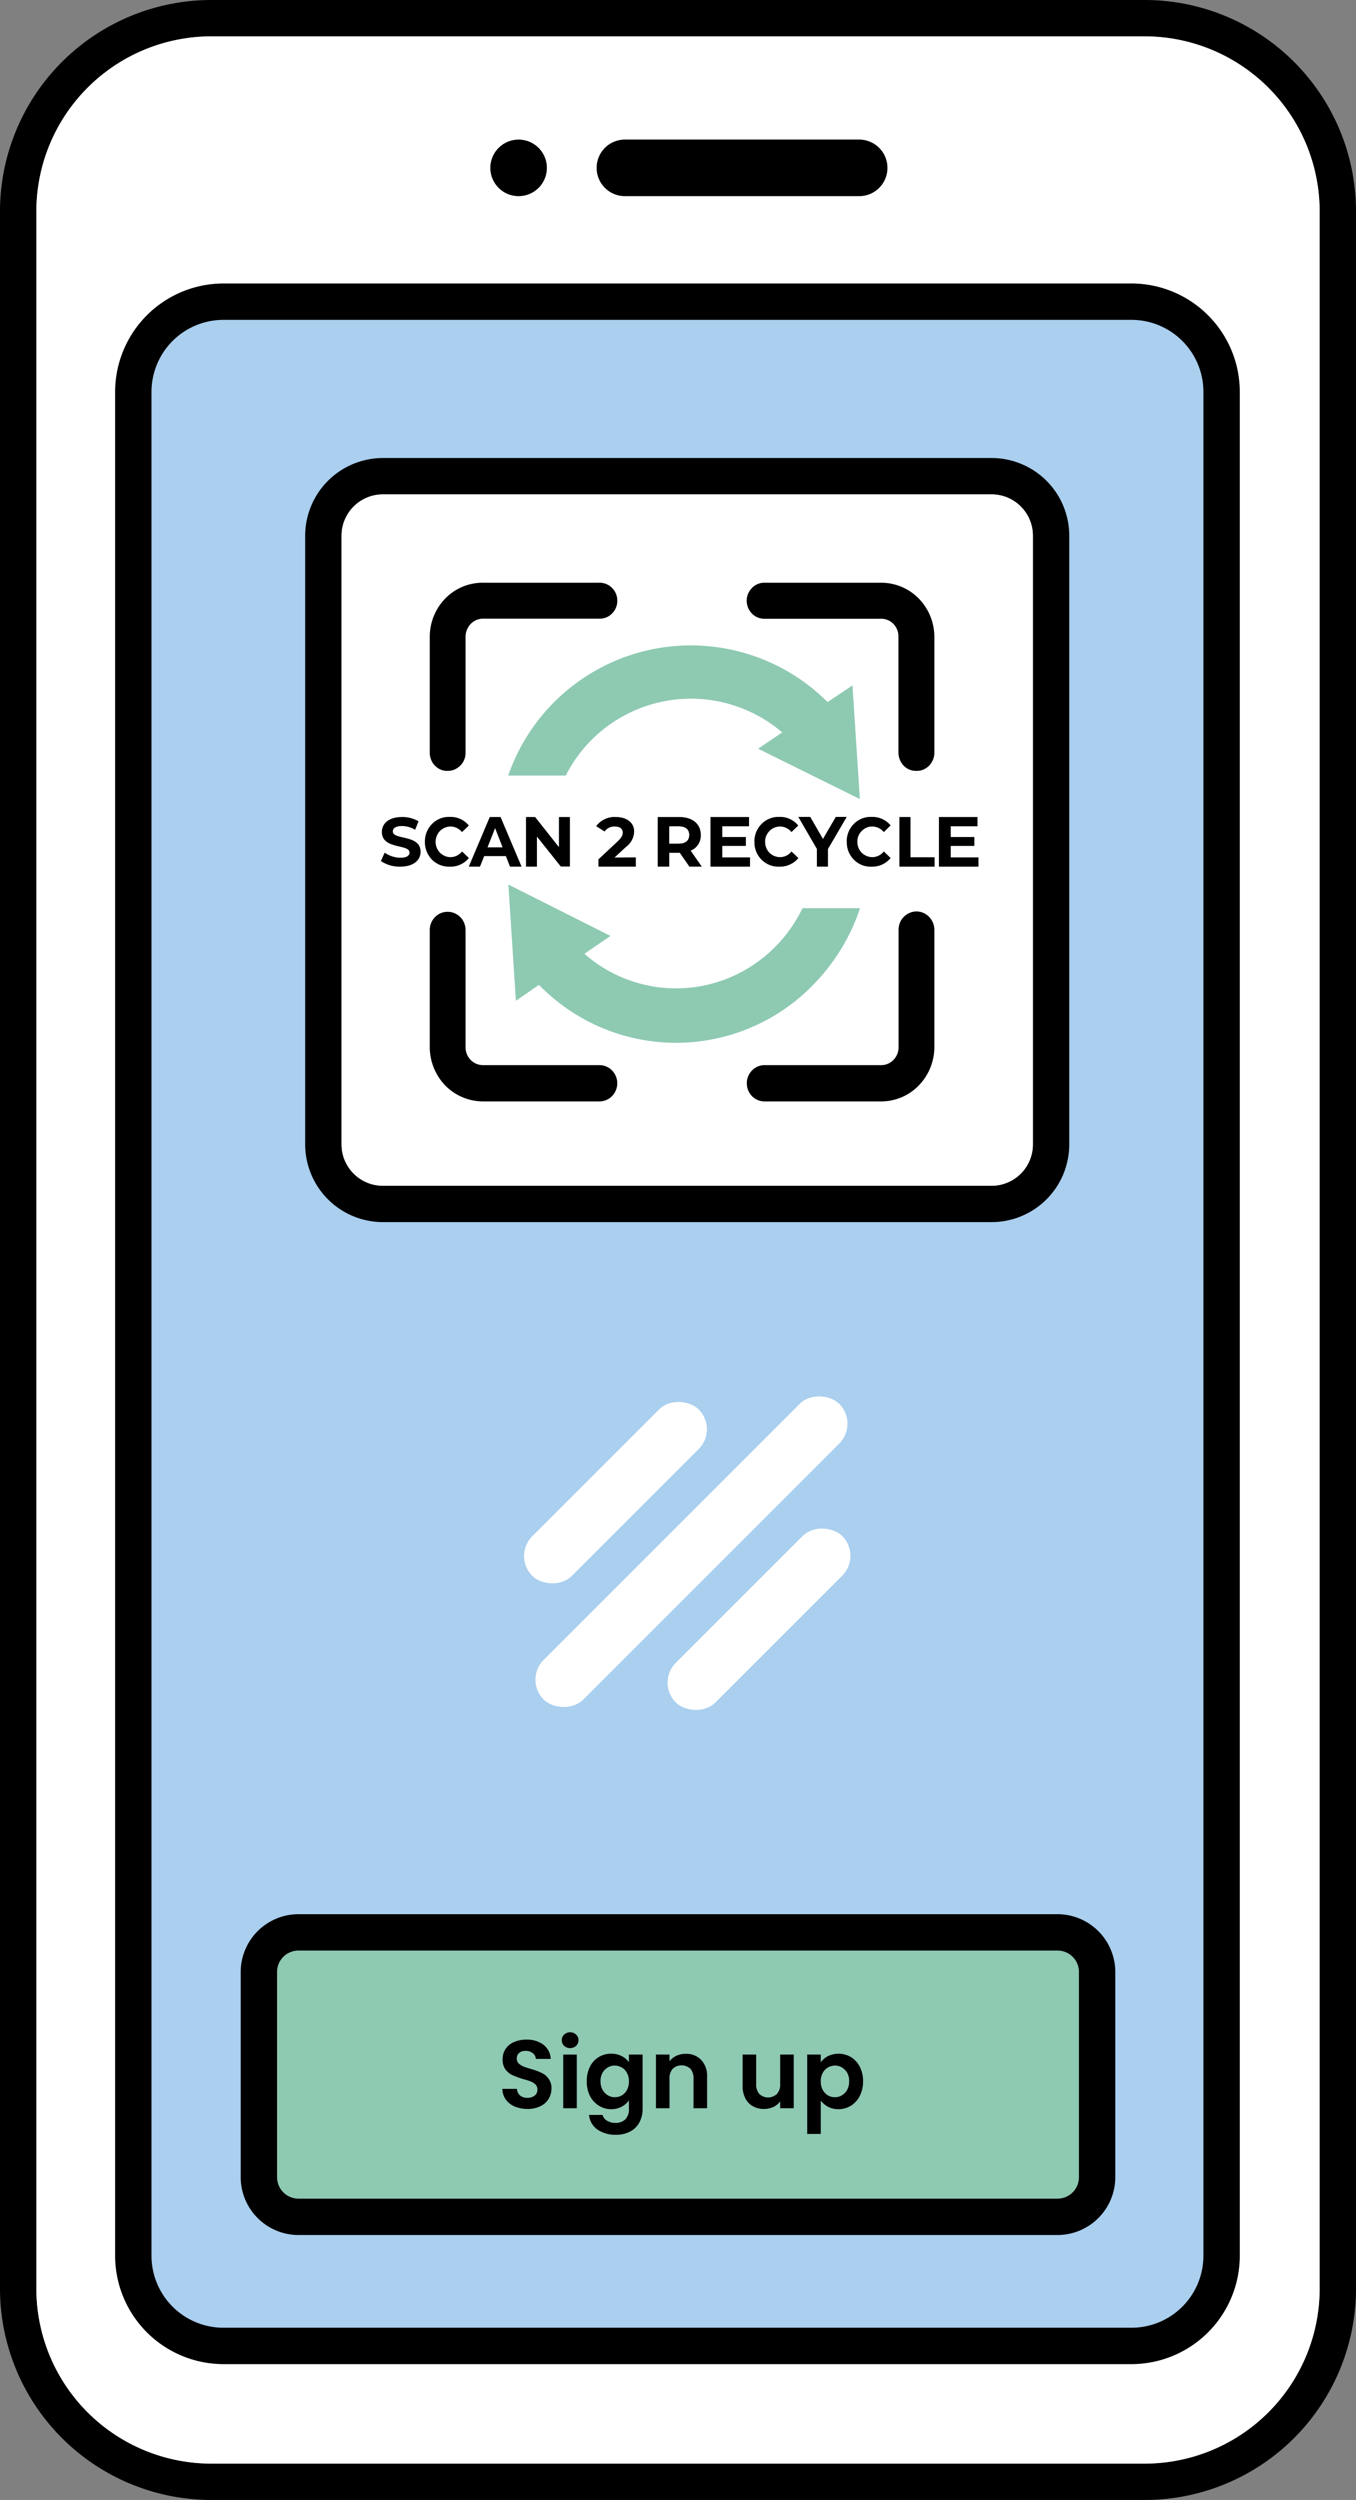 <svg xmlns="http://www.w3.org/2000/svg" viewBox="0 0 111.88 206.26"><rect x="0" y="0" width="111.88" height="206.26" fill="#808080" stroke="none"/><defs><style>.cls-1{fill:#aacfef;}.cls-2{fill:#8ecab1;}.cls-3{fill:#fff;}</style></defs><g id="Layer_2" data-name="Layer 2"><g id="Layer_1-2" data-name="Layer 1"><rect class="cls-1" x="5.973" y="16.177" width="96.319" height="178.876"/><path class="cls-2" d="M51.73,171.03a1.394,1.394,0,0,1,.16.7,1.419,1.419,0,0,1-.16.7,1.115,1.115,0,0,1-1.01.6,1.023,1.023,0,0,1-.57-.16,1.218,1.218,0,0,1-.44-.46,1.419,1.419,0,0,1-.16-.7,1.355,1.355,0,0,1,.16-.69,1.211,1.211,0,0,1,.43-.44,1.08,1.08,0,0,1,.58-.16,1.176,1.176,0,0,1,.58.16A1.041,1.041,0,0,1,51.73,171.03Z"/><path class="cls-2" d="M69.9,171.02a1.355,1.355,0,0,1,.16.69,1.459,1.459,0,0,1-.16.71,1.327,1.327,0,0,1-.43.45,1.104,1.104,0,0,1-.58.16,1.166,1.166,0,0,1-.58-.15,1.194,1.194,0,0,1-.43-.46,1.38,1.38,0,0,1-.16-.69,1.419,1.419,0,0,1,.16-.7,1.1,1.1,0,0,1,.43-.45,1.176,1.176,0,0,1,.58-.16,1.104,1.104,0,0,1,.58.16A1.211,1.211,0,0,1,69.9,171.02Z"/><path class="cls-2" d="M89.02,162.7v16.93a1.773,1.773,0,0,1-1.77,1.77H24.63a1.773,1.773,0,0,1-1.77-1.77V162.7a1.767,1.767,0,0,1,1.77-1.77H87.25A1.767,1.767,0,0,1,89.02,162.7Zm-17.81,9.01a2.517,2.517,0,0,0-.27-1.19,1.955,1.955,0,0,0-.73-.8,2.015,2.015,0,0,0-1.9-.08,1.747,1.747,0,0,0-.59.51v-.64H66.6v6.55h1.12v-2.75a1.889,1.889,0,0,0,.6.51,1.849,1.849,0,0,0,.86.2,1.928,1.928,0,0,0,1.03-.29,2.048,2.048,0,0,0,.73-.81A2.6,2.6,0,0,0,71.21,171.71Zm-5.72,2.23v-4.43H64.37v2.44a1.132,1.132,0,0,1-.27.81,1.051,1.051,0,0,1-1.45,0,1.176,1.176,0,0,1-.26-.81v-2.44H61.27v2.6a2.135,2.135,0,0,0,.23,1.02,1.522,1.522,0,0,0,.63.65,1.816,1.816,0,0,0,.92.22,1.866,1.866,0,0,0,.75-.16,1.509,1.509,0,0,0,.57-.46v.56Zm-7.15,0v-2.6a1.887,1.887,0,0,0-.49-1.39,1.673,1.673,0,0,0-1.28-.5,1.756,1.756,0,0,0-.76.16,1.585,1.585,0,0,0-.57.45v-.55H54.12v4.43h1.12V171.5a1.142,1.142,0,0,1,.27-.82,1.079,1.079,0,0,1,1.45,0,1.186,1.186,0,0,1,.26.82v2.44Zm-5.32.04v-4.47H51.89v.63a1.622,1.622,0,0,0-.59-.5,1.861,1.861,0,0,0-.87-.2,1.92,1.92,0,0,0-1.03.28,1.955,1.955,0,0,0-.73.8,2.67,2.67,0,0,0-.26,1.19,2.727,2.727,0,0,0,.26,1.21,2.072,2.072,0,0,0,.74.81,1.894,1.894,0,0,0,1.02.29,1.805,1.805,0,0,0,.87-.21,1.668,1.668,0,0,0,.59-.52v.69a1.172,1.172,0,0,1-.3.88,1.114,1.114,0,0,1-.79.29,1.313,1.313,0,0,1-.71-.18.813.813,0,0,1-.38-.48H48.6a1.649,1.649,0,0,0,.68,1.2,2.585,2.585,0,0,0,1.55.44,2.369,2.369,0,0,0,1.2-.29,1.804,1.804,0,0,0,.74-.76A2.344,2.344,0,0,0,53.02,173.98Zm-5.29-5.65a.619.619,0,0,0-.2-.47.727.727,0,0,0-.98,0,.619.619,0,0,0-.2.47.651.651,0,0,0,.2.47.757.757,0,0,0,.98,0A.651.651,0,0,0,47.73,168.33Zm-.14,5.61v-4.43H46.47v4.43Zm-3.38-4.07h1.23a1.567,1.567,0,0,0-.6-1.17,2.221,2.221,0,0,0-1.4-.42,2.398,2.398,0,0,0-1.03.2,1.536,1.536,0,0,0-.69.56,1.475,1.475,0,0,0-.25.86,1.363,1.363,0,0,0,.24.85,1.559,1.559,0,0,0,.59.47,7.521,7.521,0,0,0,.88.32,5.347,5.347,0,0,1,.63.2,1.143,1.143,0,0,1,.38.25.575.575,0,0,1,.15.41.599.599,0,0,1-.22.49.92.92,0,0,1-.62.19.886.886,0,0,1-.6-.2.786.786,0,0,1-.25-.54h-1.2a1.536,1.536,0,0,0,.28.88,1.78,1.78,0,0,0,.74.58,2.78,2.78,0,0,0,1.06.2,2.334,2.334,0,0,0,1.06-.23,1.561,1.561,0,0,0,.68-.61,1.622,1.622,0,0,0,.23-.83,1.294,1.294,0,0,0-.25-.84,1.43,1.43,0,0,0-.59-.48,5.208,5.208,0,0,0-.89-.32c-.26-.08-.47-.15-.62-.21a1.411,1.411,0,0,1-.36-.24.52.52,0,0,1-.15-.38.591.591,0,0,1,.19-.48.752.752,0,0,1,.53-.17.882.882,0,0,1,.6.19A.633.633,0,0,1,44.21,169.87Z"/><path d="M111.88,17.43v171.4a17.442,17.442,0,0,1-17.42,17.43H17.42A17.449,17.449,0,0,1,0,188.83V17.43A17.449,17.449,0,0,1,17.42,0H94.46A17.442,17.442,0,0,1,111.88,17.43Zm-3,171.4V17.43A14.446,14.446,0,0,0,94.46,3H17.42A14.446,14.446,0,0,0,3,17.43v171.4a14.44,14.44,0,0,0,14.42,14.43H94.46A14.44,14.44,0,0,0,108.88,188.83Z"/><path class="cls-3" d="M108.88,17.43v171.4a14.44,14.44,0,0,1-14.42,14.43H17.42A14.44,14.44,0,0,1,3,188.83V17.43A14.446,14.446,0,0,1,17.42,3H94.46A14.446,14.446,0,0,1,108.88,17.43Zm-6.59,168.69V32.33a8.947,8.947,0,0,0-8.93-8.94H18.44A8.95,8.95,0,0,0,9.5,32.33V186.12a8.947,8.947,0,0,0,8.94,8.93H93.36A8.945,8.945,0,0,0,102.29,186.12ZM73.21,13.85a2.33,2.33,0,0,0-2.32-2.33H51.56a2.33,2.33,0,0,0,0,4.66H70.89A2.324,2.324,0,0,0,73.21,13.85Zm-28.1,0a2.325,2.325,0,1,0-2.33,2.33A2.332,2.332,0,0,0,45.11,13.85Z"/><path d="M102.29,32.33V186.12a8.945,8.945,0,0,1-8.93,8.93H18.44a8.947,8.947,0,0,1-8.94-8.93V32.33a8.95,8.95,0,0,1,8.94-8.94H93.36A8.947,8.947,0,0,1,102.29,32.33Zm-3,153.79V32.33a5.939,5.939,0,0,0-5.93-5.94H18.44a5.941,5.941,0,0,0-5.94,5.94V186.12a5.939,5.939,0,0,0,5.94,5.93H93.36A5.936,5.936,0,0,0,99.29,186.12Z"/><path d="M92.02,162.7v16.93a4.776,4.776,0,0,1-4.77,4.77H24.63a4.776,4.776,0,0,1-4.77-4.77V162.7a4.776,4.776,0,0,1,4.77-4.77H87.25A4.776,4.776,0,0,1,92.02,162.7Zm-3,16.93V162.7a1.767,1.767,0,0,0-1.77-1.77H24.63a1.767,1.767,0,0,0-1.77,1.77v16.93a1.773,1.773,0,0,0,1.77,1.77H87.25A1.773,1.773,0,0,0,89.02,179.63Z"/><path d="M88.22,44.2V94.42a6.408,6.408,0,0,1-6.4,6.41H31.59a6.417,6.417,0,0,1-6.41-6.41V44.2a6.417,6.417,0,0,1,6.41-6.41H81.82A6.408,6.408,0,0,1,88.22,44.2Zm-3,50.22V44.2a3.406,3.406,0,0,0-3.4-3.41H31.59a3.414,3.414,0,0,0-3.41,3.41V94.42a3.414,3.414,0,0,0,3.41,3.41H81.82A3.406,3.406,0,0,0,85.22,94.42Z"/><path class="cls-3" d="M85.22,44.2V94.42a3.406,3.406,0,0,1-3.4,3.41H31.59a3.414,3.414,0,0,1-3.41-3.41V44.2a3.414,3.414,0,0,1,3.41-3.41H81.82A3.406,3.406,0,0,1,85.22,44.2ZM80.73,71.5v-.76H78.44v-.95h1.95v-.73H78.44v-.89h2.21v-.76H77.47V71.5Zm-3.62,0v-.77H75.12V67.41h-.91V71.5Zm-.02,14.94V76.72a1.616,1.616,0,0,0-.11-.58,1.662,1.662,0,0,0-.32-.49,1.423,1.423,0,0,0-.48-.33,1.39,1.39,0,0,0-1.13,0,1.423,1.423,0,0,0-.48.33,1.344,1.344,0,0,0-.32.49,1.616,1.616,0,0,0-.11.58v9.72a1.515,1.515,0,0,1-.44,1.03,1.412,1.412,0,0,1-1.02.41H63.05a1.427,1.427,0,0,0-1.02.46,1.471,1.471,0,0,0-.41,1.06,1.518,1.518,0,0,0,.44,1.05,1.444,1.444,0,0,0,1.03.42h9.63a4.309,4.309,0,0,0,3.05-1.28A4.554,4.554,0,0,0,77.09,86.44Zm0-24.32V52.51a4.529,4.529,0,0,0-1.3-3.14,4.329,4.329,0,0,0-3.08-1.29H63.02a1.398,1.398,0,0,0-1.01.47,1.498,1.498,0,0,0-.4,1.05,1.529,1.529,0,0,0,.45,1.04,1.434,1.434,0,0,0,1.03.41h9.62a1.392,1.392,0,0,1,1.01.43,1.486,1.486,0,0,1,.41,1.03v9.61a1.588,1.588,0,0,0,.44,1.06,1.41,1.41,0,0,0,1.04.42h.06a1.437,1.437,0,0,0,.5-.1,1.552,1.552,0,0,0,.48-.32,1.751,1.751,0,0,0,.32-.48A1.47,1.47,0,0,0,77.09,62.12Zm-4.17,6.53.56-.55a1.915,1.915,0,0,0-.7-.53,1.974,1.974,0,0,0-.86-.17h-.13a1.928,1.928,0,0,0-1.38.62,2.035,2.035,0,0,0-.55,1.43h.01v.14a1.993,1.993,0,0,0,.64,1.39,1.895,1.895,0,0,0,1.41.52,1.923,1.923,0,0,0,1.56-.71l-.56-.54a1.198,1.198,0,0,1-1.55.31,1.236,1.236,0,0,1-.45-.43,1.272,1.272,0,0,1-.18-.6,1.203,1.203,0,0,1,.11-.62,1.244,1.244,0,0,1,.4-.48,1.067,1.067,0,0,1,.56-.23,1.151,1.151,0,0,1,.61.08A1.282,1.282,0,0,1,72.92,68.65Zm-1.97,6.29H66.21a11.67,11.67,0,0,1-3.95,4.6,11.446,11.446,0,0,1-14.05-.85l2.15-1.47-8.41-4.23.62,9.57,1.9-1.31a15.772,15.772,0,0,0,22.66-.04A16.373,16.373,0,0,0,70.95,74.94Zm-.01-9.02-.61-9.36-2.05,1.37a15.957,15.957,0,0,0-26.34,6.05h4.74a11.473,11.473,0,0,1,3.88-4.38,11.59,11.59,0,0,1,13.99.83l-1.99,1.34Zm-2.63,4.13,1.55-2.65h-.9L67.9,69.22,66.85,67.4h-.98l1.53,2.64V71.5h.91Zm-2.44.74-.57-.54a1.177,1.177,0,0,1-.42.35,1.242,1.242,0,0,1-.53.12,1.282,1.282,0,0,1-.6-.16,1.209,1.209,0,0,1-.44-.43,1.272,1.272,0,0,1-.18-.6,1.221,1.221,0,0,1,.11-.62,1.401,1.401,0,0,1,.39-.48,1.348,1.348,0,0,1,.57-.23,1.151,1.151,0,0,1,.61.08,1.184,1.184,0,0,1,.49.37l.56-.54a1.921,1.921,0,0,0-1.55-.71h-.13a1.912,1.912,0,0,0-.75.17,1.868,1.868,0,0,0-.63.45,2.065,2.065,0,0,0-.42.66,2.277,2.277,0,0,0-.14.77h.01v.14a1.993,1.993,0,0,0,.64,1.39,1.935,1.935,0,0,0,1.41.52,1.816,1.816,0,0,0,.86-.17A1.796,1.796,0,0,0,65.87,70.79Zm-3.99.71v-.76H59.59v-.95h1.95v-.73H59.59v-.89H61.8v-.76H58.62V71.5Zm-3.98,0-.92-1.32a1.263,1.263,0,0,0,.62-.5,1.369,1.369,0,0,0,.22-.79c0-.91-.68-1.48-1.78-1.48H54.27V71.5h.95V70.36h.87l.79,1.14Zm-5.44,0v-.76l-1.76.01.94-.87a1.623,1.623,0,0,0,.68-1.28c0-.73-.61-1.19-1.51-1.19a1.857,1.857,0,0,0-.9.17,1.929,1.929,0,0,0-.72.58l.69.44a.997.997,0,0,1,.84-.41c.44,0,.66.19.66.51,0,.19-.07.39-.43.73L49.38,70.9v.6ZM50.53,50.58a1.463,1.463,0,0,0,.4-1.06,1.481,1.481,0,0,0-.45-1.03,1.434,1.434,0,0,0-1.03-.41H39.87a4.299,4.299,0,0,0-3.09,1.26,4.53,4.53,0,0,0-1.32,3.14v9.64a1.47,1.47,0,0,0,.12.58,1.394,1.394,0,0,0,.32.48,1.508,1.508,0,0,0,.47.32,1.355,1.355,0,0,0,.56.1h.01a1.437,1.437,0,0,0,1.03-.43,1.458,1.458,0,0,0,.44-1.05V52.48a1.572,1.572,0,0,1,.45-1.03,1.436,1.436,0,0,1,1.02-.41h9.65A1.383,1.383,0,0,0,50.53,50.58Zm-.01,39.83a1.51,1.51,0,0,0-.04-2.11,1.452,1.452,0,0,0-1.03-.42H39.84a1.433,1.433,0,0,1-1.01-.43,1.493,1.493,0,0,1-.42-1.04V76.72a1.47,1.47,0,0,0-.12-.58,1.394,1.394,0,0,0-.32-.48,1.466,1.466,0,0,0-1.04-.43,1.437,1.437,0,0,0-1.03.43,1.499,1.499,0,0,0-.44,1.06v9.69a4.585,4.585,0,0,0,1.29,3.16,4.38,4.38,0,0,0,3.09,1.3H49.5A1.445,1.445,0,0,0,50.52,90.41Zm-3.5-18.92V67.41h-.9V69.9l-1.97-2.49H43.4V71.5h.9V69.02l1.97,2.47Zm-3.99.01L41.3,67.41h-.89L38.68,71.5h.92l.35-.87h1.79l.34.87Zm-4.91-2.85.56-.54a1.942,1.942,0,0,0-.7-.54,1.974,1.974,0,0,0-.86-.17h-.13a1.928,1.928,0,0,0-1.38.62,2.035,2.035,0,0,0-.55,1.43v.14a2.079,2.079,0,0,0,.64,1.39,1.95,1.95,0,0,0,1.41.52,1.857,1.857,0,0,0,.87-.17,1.838,1.838,0,0,0,.7-.54l-.56-.54a1.21,1.21,0,0,1-.43.35,1.242,1.242,0,0,1-.53.12,1.218,1.218,0,0,1-1.03-.59,1.284,1.284,0,0,1-.19-.6,1.347,1.347,0,0,1,.12-.62,1.204,1.204,0,0,1,.39-.48,1.251,1.251,0,0,1,.57-.23,1.127,1.127,0,0,1,.6.08A1.282,1.282,0,0,1,38.12,68.65Zm-3.87-.19.28-.7a2.63,2.63,0,0,0-1.36-.35c-1.12,0-1.66.56-1.66,1.23,0,1.47,2.28.97,2.28,1.7,0,.24-.22.43-.75.43a2.313,2.313,0,0,1-1.3-.42l-.31.69a2.703,2.703,0,0,0,1.5.46h.1c1.12,0,1.67-.56,1.67-1.22,0-1.46-2.29-.95-2.29-1.68,0-.25.21-.45.75-.45A2.116,2.116,0,0,1,34.25,68.46Z"/><polygon points="80.73 70.74 80.73 71.5 77.47 71.5 77.47 67.41 80.65 67.41 80.65 68.17 78.44 68.17 78.44 69.06 80.39 69.06 80.39 69.79 78.44 69.79 78.44 70.74 80.73 70.74"/><polygon points="77.11 70.73 77.11 71.5 74.21 71.5 74.21 67.41 75.12 67.41 75.12 70.73 77.11 70.73"/><path d="M77.09,76.72v9.72a4.554,4.554,0,0,1-1.32,3.15,4.309,4.309,0,0,1-3.05,1.28H63.09a1.444,1.444,0,0,1-1.03-.42,1.518,1.518,0,0,1-.44-1.05,1.471,1.471,0,0,1,.41-1.06,1.427,1.427,0,0,1,1.02-.46h9.63a1.412,1.412,0,0,0,1.02-.41,1.515,1.515,0,0,0,.44-1.03V76.72a1.616,1.616,0,0,1,.11-.58,1.344,1.344,0,0,1,.32-.49,1.423,1.423,0,0,1,.48-.33,1.39,1.39,0,0,1,1.13,0,1.423,1.423,0,0,1,.48.33,1.662,1.662,0,0,1,.32.49A1.616,1.616,0,0,1,77.09,76.72Z"/><path d="M77.09,52.51v9.61a1.47,1.47,0,0,1-.12.58,1.751,1.751,0,0,1-.32.48,1.552,1.552,0,0,1-.48.32,1.437,1.437,0,0,1-.5.1h-.06a1.41,1.41,0,0,1-1.04-.42,1.588,1.588,0,0,1-.44-1.06V52.51a1.486,1.486,0,0,0-.41-1.03,1.392,1.392,0,0,0-1.01-.43H63.09a1.434,1.434,0,0,1-1.03-.41,1.529,1.529,0,0,1-.45-1.04,1.498,1.498,0,0,1,.4-1.05,1.398,1.398,0,0,1,1.01-.47h9.69a4.329,4.329,0,0,1,3.08,1.29A4.529,4.529,0,0,1,77.09,52.51Z"/><path d="M73.48,68.1l-.56.55a1.282,1.282,0,0,0-.5-.37,1.151,1.151,0,0,0-.61-.08,1.067,1.067,0,0,0-.56.23,1.244,1.244,0,0,0-.4.48,1.203,1.203,0,0,0-.11.62,1.272,1.272,0,0,0,.18.6,1.236,1.236,0,0,0,.45.43,1.2,1.2,0,0,0,1.55-.31l.56.54a1.923,1.923,0,0,1-1.56.71,1.895,1.895,0,0,1-1.41-.52,1.993,1.993,0,0,1-.64-1.39v-.14h-.01a2.035,2.035,0,0,1,.55-1.43,1.928,1.928,0,0,1,1.38-.62h.13a1.974,1.974,0,0,1,.86.17A1.915,1.915,0,0,1,73.48,68.1Z"/><path d="M70.89,11.52a2.33,2.33,0,0,1,0,4.66H51.56a2.33,2.33,0,0,1,0-4.66Z"/><path d="M70.94,170.52a2.517,2.517,0,0,1,.27,1.19,2.6,2.6,0,0,1-.27,1.21,2.048,2.048,0,0,1-.73.81,1.928,1.928,0,0,1-1.03.29,1.849,1.849,0,0,1-.86-.2,1.889,1.889,0,0,1-.6-.51v2.75H66.6v-6.55h1.12v.64a1.747,1.747,0,0,1,.59-.51,2.015,2.015,0,0,1,1.9.08A1.955,1.955,0,0,1,70.94,170.52Zm-.88,1.19a1.355,1.355,0,0,0-.16-.69,1.211,1.211,0,0,0-.43-.44,1.104,1.104,0,0,0-.58-.16,1.176,1.176,0,0,0-.58.16,1.1,1.1,0,0,0-.43.45,1.419,1.419,0,0,0-.16.7,1.38,1.38,0,0,0,.16.69,1.194,1.194,0,0,0,.43.46,1.166,1.166,0,0,0,.58.15,1.104,1.104,0,0,0,.58-.16,1.327,1.327,0,0,0,.43-.45A1.459,1.459,0,0,0,70.06,171.71Z"/><path class="cls-2" d="M66.21,74.94h4.74a16.373,16.373,0,0,1-3.82,6.27,15.772,15.772,0,0,1-22.66.04l-1.9,1.31-.62-9.57,8.41,4.23-2.15,1.47a11.446,11.446,0,0,0,14.05.85A11.67,11.67,0,0,0,66.21,74.94Z"/><path class="cls-2" d="M70.33,56.56l.61,9.36-8.38-4.15,1.99-1.34a11.59,11.59,0,0,0-13.99-.83,11.473,11.473,0,0,0-3.88,4.38H41.94a15.934,15.934,0,0,1,26.34-6.05Z"/><polygon points="69.86 67.4 68.31 70.05 68.31 71.5 67.4 71.5 67.4 70.04 65.87 67.4 66.85 67.4 67.9 69.22 68.96 67.4 69.86 67.4"/><path d="M65.3,70.25l.57.54a1.796,1.796,0,0,1-.71.54,1.816,1.816,0,0,1-.86.17,1.935,1.935,0,0,1-1.41-.52,1.993,1.993,0,0,1-.64-1.39v-.14h-.01a2.277,2.277,0,0,1,.14-.77,2.065,2.065,0,0,1,.42-.66,1.868,1.868,0,0,1,.63-.45,1.912,1.912,0,0,1,.75-.17h.13a1.921,1.921,0,0,1,1.55.71l-.56.54a1.184,1.184,0,0,0-.49-.37,1.151,1.151,0,0,0-.61-.08,1.348,1.348,0,0,0-.57.23,1.401,1.401,0,0,0-.39.48,1.221,1.221,0,0,0-.11.62,1.272,1.272,0,0,0,.18.6,1.209,1.209,0,0,0,.44.43,1.282,1.282,0,0,0,.6.16,1.242,1.242,0,0,0,.53-.12A1.177,1.177,0,0,0,65.3,70.25Z"/><path d="M65.49,169.51v4.43H64.37v-.56a1.509,1.509,0,0,1-.57.46,1.866,1.866,0,0,1-.75.16,1.816,1.816,0,0,1-.92-.22,1.522,1.522,0,0,1-.63-.65,2.135,2.135,0,0,1-.23-1.02v-2.6h1.12v2.44a1.176,1.176,0,0,0,.26.81,1.051,1.051,0,0,0,1.45,0,1.132,1.132,0,0,0,.27-.81v-2.44Z"/><polygon points="61.88 70.74 61.88 71.5 58.62 71.5 58.62 67.41 61.8 67.41 61.8 68.17 59.59 68.17 59.59 69.06 61.54 69.06 61.54 69.79 59.59 69.79 59.59 70.74 61.88 70.74"/><path d="M58.34,171.34v2.6H57.22V171.5a1.186,1.186,0,0,0-.26-.82,1.079,1.079,0,0,0-1.45,0,1.142,1.142,0,0,0-.27.82v2.44H54.12v-4.43h1.12v.55a1.585,1.585,0,0,1,.57-.45,1.756,1.756,0,0,1,.76-.16,1.673,1.673,0,0,1,1.28.5A1.887,1.887,0,0,1,58.34,171.34Z"/><path d="M56.98,70.18l.92,1.32H56.88l-.79-1.14h-.87V71.5h-.95V67.41h1.77c1.1,0,1.78.57,1.78,1.48a1.369,1.369,0,0,1-.22.79A1.263,1.263,0,0,1,56.98,70.18Zm-.12-1.29c0-.46-.31-.71-.87-.71h-.77V69.6h.77C56.55,69.6,56.86,69.35,56.86,68.89Z"/><path class="cls-3" d="M55.99,68.18c.56,0,.87.25.87.71s-.31.71-.87.71h-.77V68.18Z"/><path d="M53.02,169.51v4.47a2.344,2.344,0,0,1-.25,1.1,1.804,1.804,0,0,1-.74.76,2.369,2.369,0,0,1-1.2.29,2.585,2.585,0,0,1-1.55-.44,1.649,1.649,0,0,1-.68-1.2h1.11a.813.813,0,0,0,.38.48,1.313,1.313,0,0,0,.71.18,1.114,1.114,0,0,0,.79-.29,1.172,1.172,0,0,0,.3-.88v-.69a1.668,1.668,0,0,1-.59.52,1.805,1.805,0,0,1-.87.21,1.894,1.894,0,0,1-1.02-.29,2.072,2.072,0,0,1-.74-.81,2.727,2.727,0,0,1-.26-1.21,2.67,2.67,0,0,1,.26-1.19,1.955,1.955,0,0,1,.73-.8,1.92,1.92,0,0,1,1.03-.28,1.861,1.861,0,0,1,.87.2,1.622,1.622,0,0,1,.59.5v-.63Zm-1.13,2.22a1.394,1.394,0,0,0-.16-.7,1.041,1.041,0,0,0-.43-.45,1.176,1.176,0,0,0-.58-.16,1.08,1.08,0,0,0-.58.16,1.211,1.211,0,0,0-.43.44,1.355,1.355,0,0,0-.16.69,1.419,1.419,0,0,0,.16.7,1.218,1.218,0,0,0,.44.46,1.023,1.023,0,0,0,.57.16,1.115,1.115,0,0,0,1.01-.6A1.419,1.419,0,0,0,51.89,171.73Z"/><path d="M52.46,70.74v.76H49.38v-.6l1.57-1.47c.36-.34.43-.54.43-.73,0-.32-.22-.51-.66-.51a.997.997,0,0,0-.84.41l-.69-.44a1.929,1.929,0,0,1,.72-.58,1.857,1.857,0,0,1,.9-.17c.9,0,1.51.46,1.51,1.19a1.623,1.623,0,0,1-.68,1.28l-.94.87Z"/><path d="M50.93,49.52a1.463,1.463,0,0,1-.4,1.06,1.383,1.383,0,0,1-1,.46H39.88a1.436,1.436,0,0,0-1.02.41,1.572,1.572,0,0,0-.45,1.03v9.64a1.458,1.458,0,0,1-.44,1.05,1.437,1.437,0,0,1-1.03.43h-.01a1.355,1.355,0,0,1-.56-.1,1.508,1.508,0,0,1-.47-.32,1.394,1.394,0,0,1-.32-.48,1.47,1.47,0,0,1-.12-.58V52.48a4.53,4.53,0,0,1,1.32-3.14,4.299,4.299,0,0,1,3.09-1.26h9.58a1.434,1.434,0,0,1,1.03.41A1.481,1.481,0,0,1,50.93,49.52Z"/><path d="M50.93,89.35a1.56,1.56,0,0,1-.41,1.06,1.445,1.445,0,0,1-1.02.46H39.84a4.38,4.38,0,0,1-3.09-1.3,4.585,4.585,0,0,1-1.29-3.16V76.72a1.499,1.499,0,0,1,.44-1.06,1.437,1.437,0,0,1,1.03-.43,1.466,1.466,0,0,1,1.04.43,1.394,1.394,0,0,1,.32.48,1.47,1.47,0,0,1,.12.58v9.69a1.493,1.493,0,0,0,.42,1.04,1.433,1.433,0,0,0,1.01.43h9.61a1.452,1.452,0,0,1,1.03.42A1.547,1.547,0,0,1,50.93,89.35Z"/><path d="M47.53,167.86a.619.619,0,0,1,.2.47.651.651,0,0,1-.2.47.757.757,0,0,1-.98,0,.651.651,0,0,1-.2-.47.619.619,0,0,1,.2-.47.727.727,0,0,1,.98,0Z"/><rect x="46.47" y="169.51" width="1.12" height="4.43"/><polygon points="47.02 67.41 47.02 71.49 46.27 71.49 44.3 69.02 44.3 71.5 43.4 71.5 43.4 67.41 44.15 67.41 46.12 69.9 46.12 67.41 47.02 67.41"/><path d="M45.44,169.87H44.21a.633.633,0,0,0-.25-.47.882.882,0,0,0-.6-.19.752.752,0,0,0-.53.17.591.591,0,0,0-.19.48.52.52,0,0,0,.15.38,1.411,1.411,0,0,0,.36.24c.15.06.36.13.62.21a5.208,5.208,0,0,1,.89.32,1.43,1.43,0,0,1,.59.48,1.294,1.294,0,0,1,.25.84,1.622,1.622,0,0,1-.23.83,1.561,1.561,0,0,1-.68.61,2.334,2.334,0,0,1-1.06.23,2.78,2.78,0,0,1-1.06-.2,1.78,1.78,0,0,1-.74-.58,1.536,1.536,0,0,1-.28-.88h1.2a.786.786,0,0,0,.25.54.886.886,0,0,0,.6.2.92.92,0,0,0,.62-.19.599.599,0,0,0,.22-.49.575.575,0,0,0-.15-.41,1.143,1.143,0,0,0-.38-.25,5.347,5.347,0,0,0-.63-.2,7.521,7.521,0,0,1-.88-.32,1.559,1.559,0,0,1-.59-.47,1.363,1.363,0,0,1-.24-.85,1.475,1.475,0,0,1,.25-.86,1.536,1.536,0,0,1,.69-.56,2.398,2.398,0,0,1,1.03-.2,2.221,2.221,0,0,1,1.4.42A1.567,1.567,0,0,1,45.44,169.87Z"/><path d="M42.78,11.52a2.33,2.33,0,1,1-2.32,2.33A2.332,2.332,0,0,1,42.78,11.52Z"/><path d="M41.3,67.41l1.73,4.09h-.95l-.34-.87H39.95l-.35.87h-.92l1.73-4.09Zm.16,2.5-.61-1.57-.62,1.57Z"/><polygon class="cls-3" points="40.85 68.34 41.46 69.91 40.23 69.91 40.85 68.34"/><path d="M38.68,68.11l-.56.54a1.282,1.282,0,0,0-.5-.37,1.127,1.127,0,0,0-.6-.08,1.251,1.251,0,0,0-.57.23,1.204,1.204,0,0,0-.39.48,1.347,1.347,0,0,0-.12.62,1.284,1.284,0,0,0,.19.6,1.218,1.218,0,0,0,1.03.59,1.242,1.242,0,0,0,.53-.12,1.21,1.21,0,0,0,.43-.35l.56.54a1.838,1.838,0,0,1-.7.54,1.857,1.857,0,0,1-.87.17,1.95,1.95,0,0,1-1.41-.52,2.079,2.079,0,0,1-.64-1.39v-.14a2.035,2.035,0,0,1,.55-1.43,1.928,1.928,0,0,1,1.38-.62h.13a1.974,1.974,0,0,1,.86.17A1.942,1.942,0,0,1,38.68,68.11Z"/><path d="M34.53,67.76l-.28.7a2.116,2.116,0,0,0-1.09-.31c-.54,0-.75.2-.75.45,0,.73,2.29.22,2.29,1.68,0,.66-.55,1.22-1.67,1.22h-.1a2.703,2.703,0,0,1-1.5-.46l.31-.69a2.313,2.313,0,0,0,1.3.42c.53,0,.75-.19.75-.43,0-.73-2.28-.23-2.28-1.7,0-.67.54-1.23,1.66-1.23A2.63,2.63,0,0,1,34.53,67.76Z"/><rect class="cls-3" x="39.803" y="125.711" width="34.498" height="4.624" rx="2.312" transform="translate(-73.816 77.839) rotate(-45)"/><rect class="cls-3" x="41.071" y="120.838" width="19.422" height="4.624" rx="2.312" transform="translate(-72.207 71.979) rotate(-45)"/><rect class="cls-3" x="52.913" y="131.283" width="19.422" height="4.624" rx="2.312" transform="translate(-76.124 83.411) rotate(-45)"/></g></g></svg>